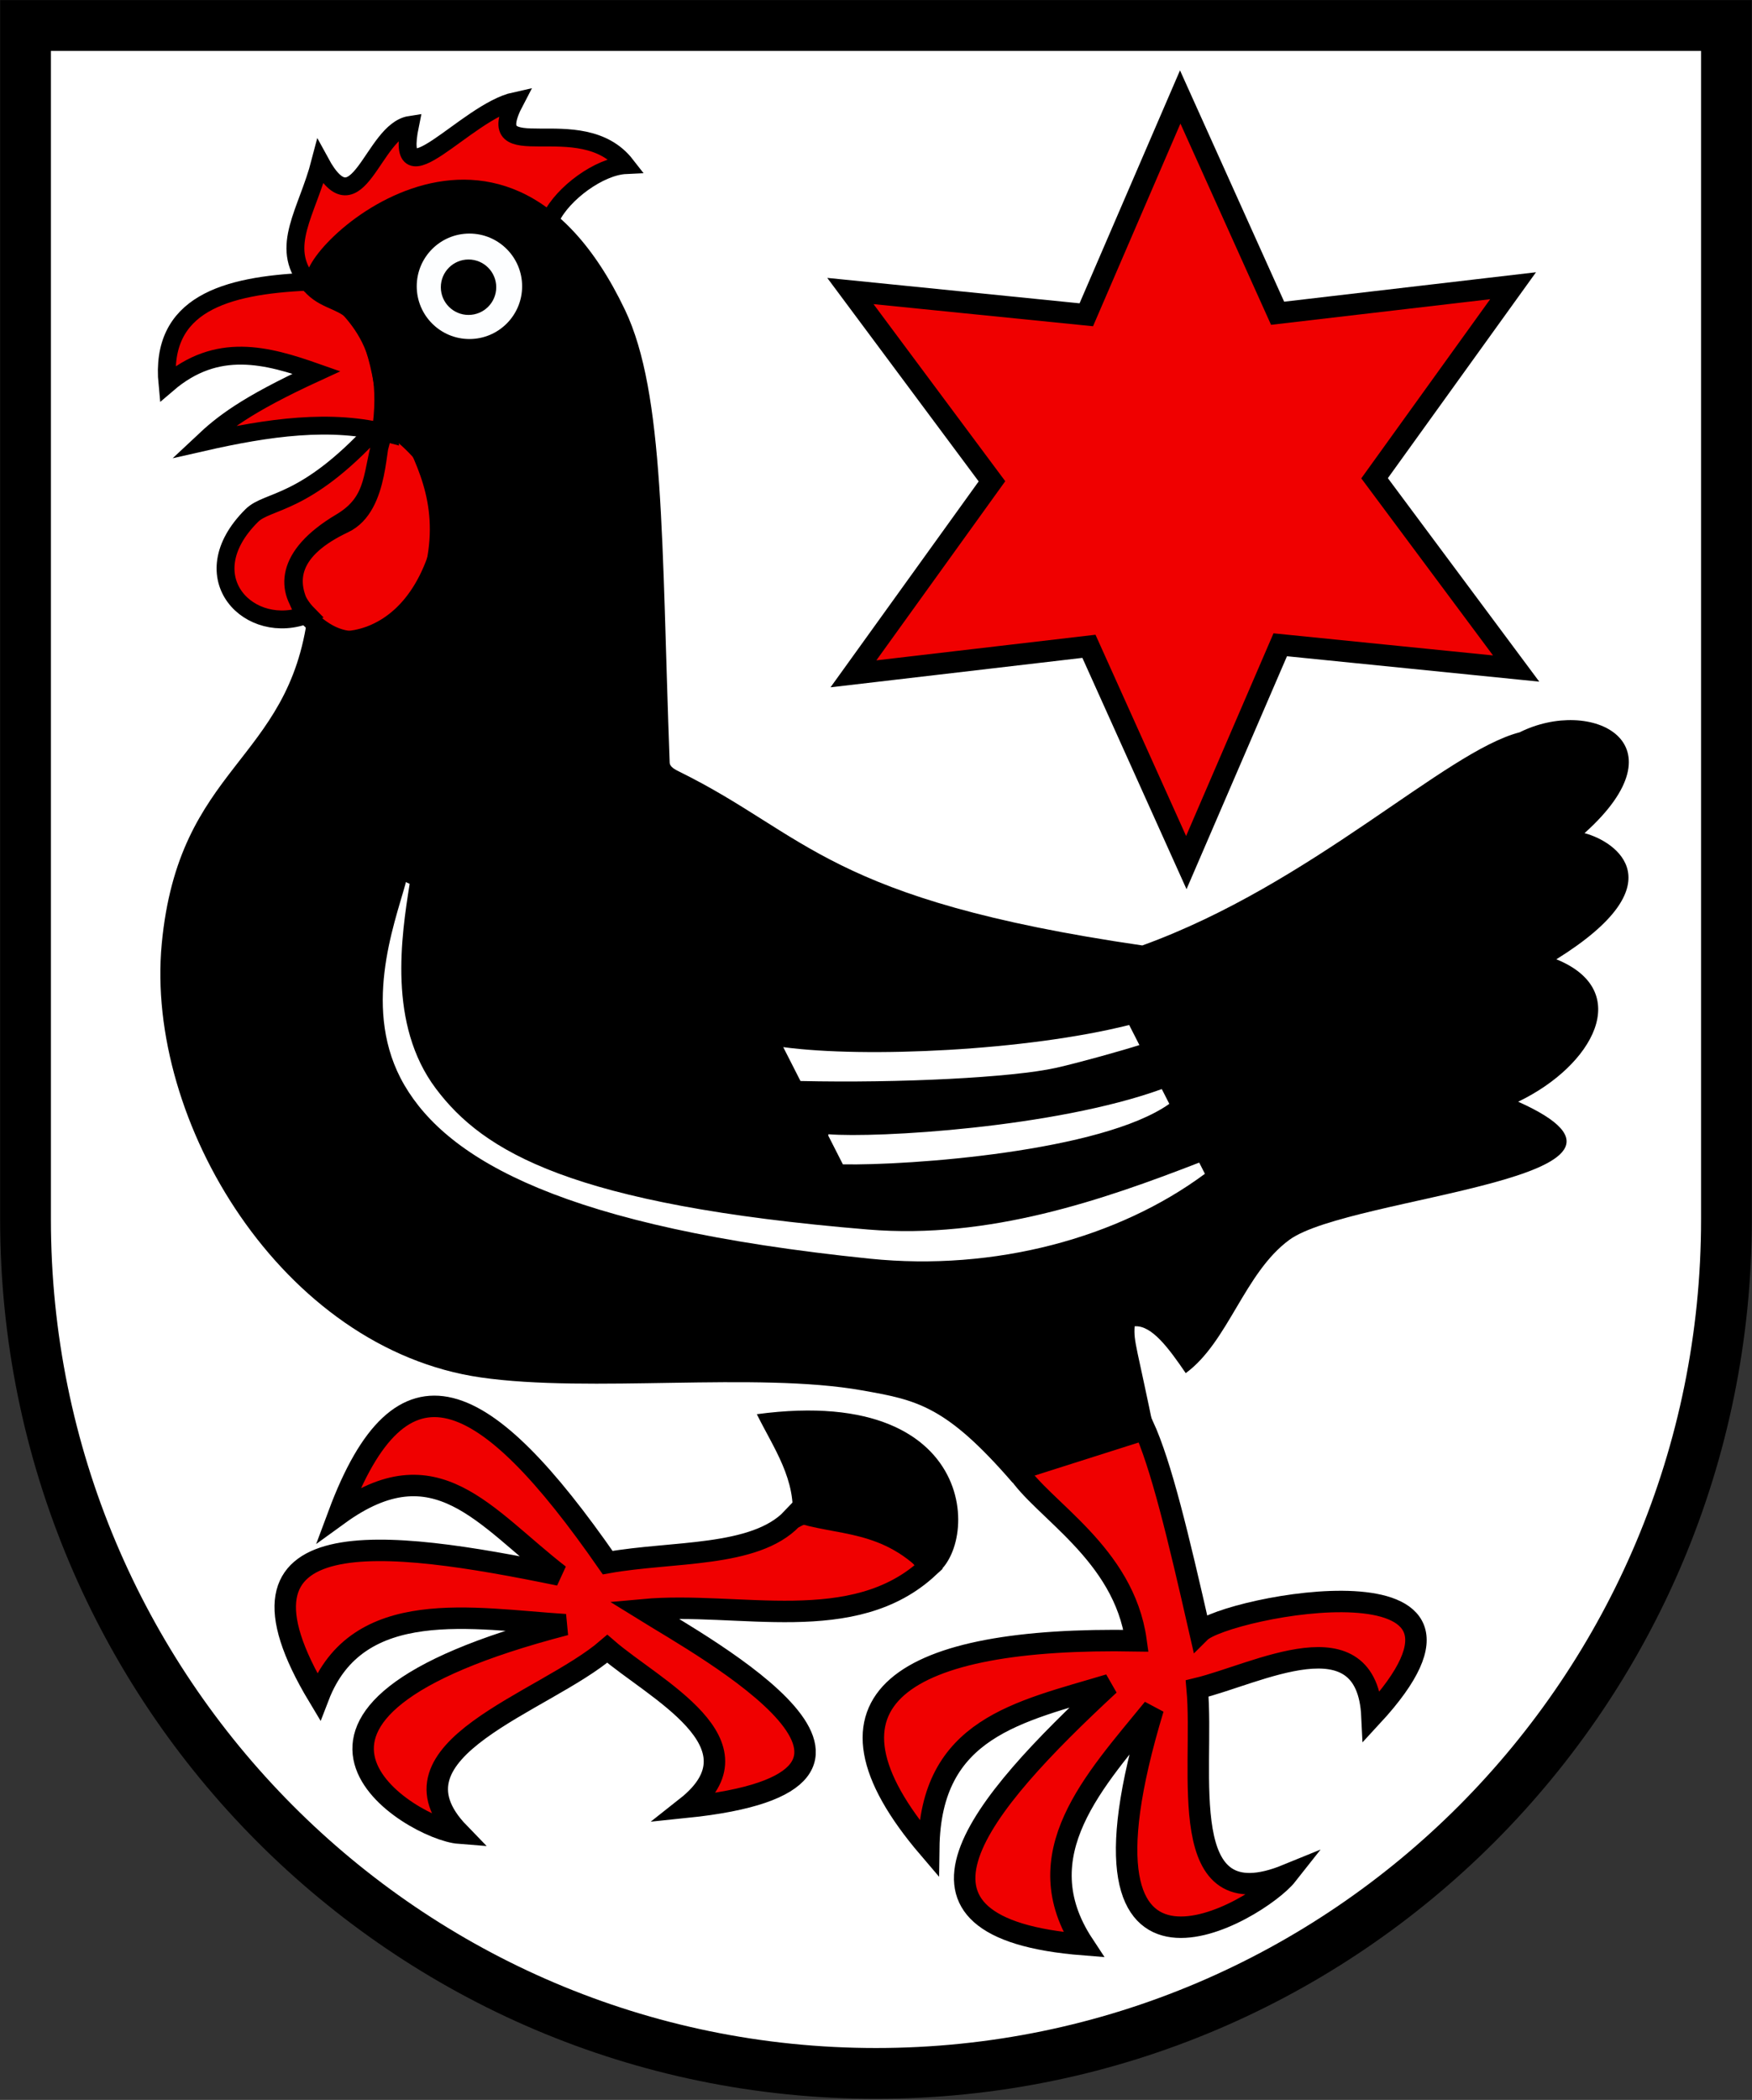 <?xml version="1.0" encoding="UTF-8"?>
<svg width="490" height="587" version="1.1" xmlns="http://www.w3.org/2000/svg">
<rect width="100%" height="100%" fill="#333333" stroke="none"/>
<g transform="matrix(1 0 0 1 -5 -5.002)">
<path transform="translate(12.5 -142.77)" d="m-0.364 154.9v333.7c0 131.86 106.5 238.76 237.86 238.76s237.86-106.9 237.86-238.76v-333.7z" fill="#fff" stroke="#000" stroke-width="14.197"/>
<g fill="#f00000" fill-rule="evenodd" stroke="#000">
<path d="M226.5 429.541c-10.387 10.885-33.5 9.043-51.543 12.27-34.596-49.828-57.666-60.664-75.259-13.453 27.215-19.715 40.77.713 61.718 16.923-48.891-10.056-97.503-16.186-67.325 33.975 10.863-28.232 43.193-21.736 69.04-20.098-96.842 25.104-42.86 57.238-29.702 58.266-22.749-23.45 23.805-36.355 41.415-51.534 12.932 11.219 44.625 26.538 22.114 44.291 72.882-7.514 5.657-44.24-12.04-55.204 26.648-2.45 58.885 7.648 79.825-11.926-11.436-17.533-24.524-21.103-38.244-13.51z" stroke-width="5.999"/>
<path d="m289.46 415.95c6.889 10.948 29.89 23.256 33.266 47.697-65.005-1.176-93.636 16.255-57.972 57.972 0.43-33.654 25.127-38.067 50.496-45.684-36.61 33.929-65.575 68.05-7.218 72.665-16.652-25.254 3.143-45.916 19.506-65.992-27.539 90.74 29.613 56.374 37.407 46.487-31.982 13.066-23.01-28.948-25.12-52.101 16.646-3.998 47.538-20.874 48.893 7.763 43.256-46.786-40.916-30.664-48.09-23.516-6.176-27.117-10.875-46.763-15.897-57.714z" stroke-width="5.999"/>
<g stroke-width="4.999">
<path d="m109.95 125.01c-19.836 21.579-30 19.61-34.535 24.11-17.407 17.276-0.444 34.141 15.687 27.59-6.331-6.433-6.75-16.26 9.22-25.74 10.281-6.104 8.368-14.064 11.89-24.757-2.114 1.658-0.48 20.386-10.942 25.323-14.776 6.972-17.006 15.757-10.97 25.173 12.032 12.904 21.833 5.733 31.793 0 9.143-20.72 5.65-34.219 0-46.486-3.63-12.895-4.578-8.054-12.143-5.213z"/>
<path d="m91.1 83.74c-23.29 1.028-41.43 6.347-39.27 28.583 13.892-11.907 27.783-8.099 41.674-3.208-20.03 9.197-26.476 14.513-31.793 19.506 18.202-4.141 36.018-6.738 52.101-2.406-3.835-44.367-14.952-32.015-22.713-42.476z"/>
<path d="M159.15 65.842c3.233-6.727 13.425-14.352 20.912-14.698-12.608-16.202-41.26 1.633-30.99-17.901-13.817 3.015-34.043 29.248-29.388 6.673-10.512 1.623-14.607 29.762-25.12 10.426C90.943 64.287 83.076 73.958 91.1 83.74z"/>
</g>
</g>
<g fill-rule="evenodd">
<path d="m91.1 83.74c-5.986-6.724 53.825-65.27 88.72 7.939 11.08 23.248 10.191 64.916 12.472 126.5 0.046 1.246 1.642 2.006 2.8 2.577 35.764 17.646 41.396 35.71 129.39 48.532 47.706-17.262 84.681-54.207 105.52-59.576 20.051-10.006 46.513 2.766 18.159 28.184 8.964 2.355 25.972 14.21-7.876 35.259 21.672 8.8 10.38 29.693-10.684 39.813 48.352 21.666-47.028 26.205-63.987 38.61-12.568 9.193-17.089 28.567-28.986 37.263-4.764-6.977-9.528-13.463-14.292-13.09-0.305 4.43 0.61 5.513 5.792 30.992l-39.953 12.694c-18.72-21.627-26.783-23.069-42.114-25.784-29.564-5.235-75.968 0.813-106.61-3.609-55.574-8.02-93.886-71.654-89.22-121.16 4.722-50.096 35.537-50.549 40.872-92.17-1.787 5.957 28.92 13.376 36.06-25.922 2.771-15.246-17.9-27.239-17.9-27.239 3.1-25.137-10.83-31.96-16.948-39.148"/>
<path d="m216.67 400.32c65.39-8.814 62.117 41.606 47.852 45.828-12.469-13.996-25.501-11.58-37.97-15.897 1.34-11.522-5.187-20.421-9.882-29.931z" stroke-width="0"/>
<circle cx="136.29" cy="85.032" r="15.238" fill="#fdfeff" stroke="#000"/>
<circle cx="136.04" cy="85.289" r="7.748" stroke-width="4.152"/>
<path d="M118.486 251.575c-.025.16-.036.328-.08.488-3.176 11.498-12.388 35.59-.306 56.265 12.226 20.923 44.58 39.762 130.181 48.519 35.007 3.58 69.674-5.884 93.707-23.73l-1.593-3.129c-26.809 10.386-58.772 21.51-92.625 18.708-83.046-6.872-107.633-21.808-120.848-39.372-13.528-17.981-9.647-42.714-7.35-57.265l-1.086-.484zm202.325 39.946c-28.638 7.197-73.771 9.281-96.756 6.189l4.822 9.472c27.724.627 59.365-.97 71.535-3.694 6.3-1.41 18.836-4.93 23.256-6.356l-2.857-5.61zm9.12 17.916c-29.871 10.812-79.785 13.726-93.23 12.625l-.04.408 4.075 8.006c18.47.352 72.386-3.529 91.3-16.908l-2.104-4.131z" fill="#fff"/>
<path d="m243.69 193.36 38.742-53.817-39.594-53.193 65.978 6.643 26.268-60.886 27.236 60.46 65.864-7.693-38.742 53.816 39.594 53.193-65.978-6.643-26.269 60.886-27.235-60.46z" fill="#f00000" stroke="#000" stroke-linecap="round" stroke-width="5.999"/>
</g>
</g>
</svg>
